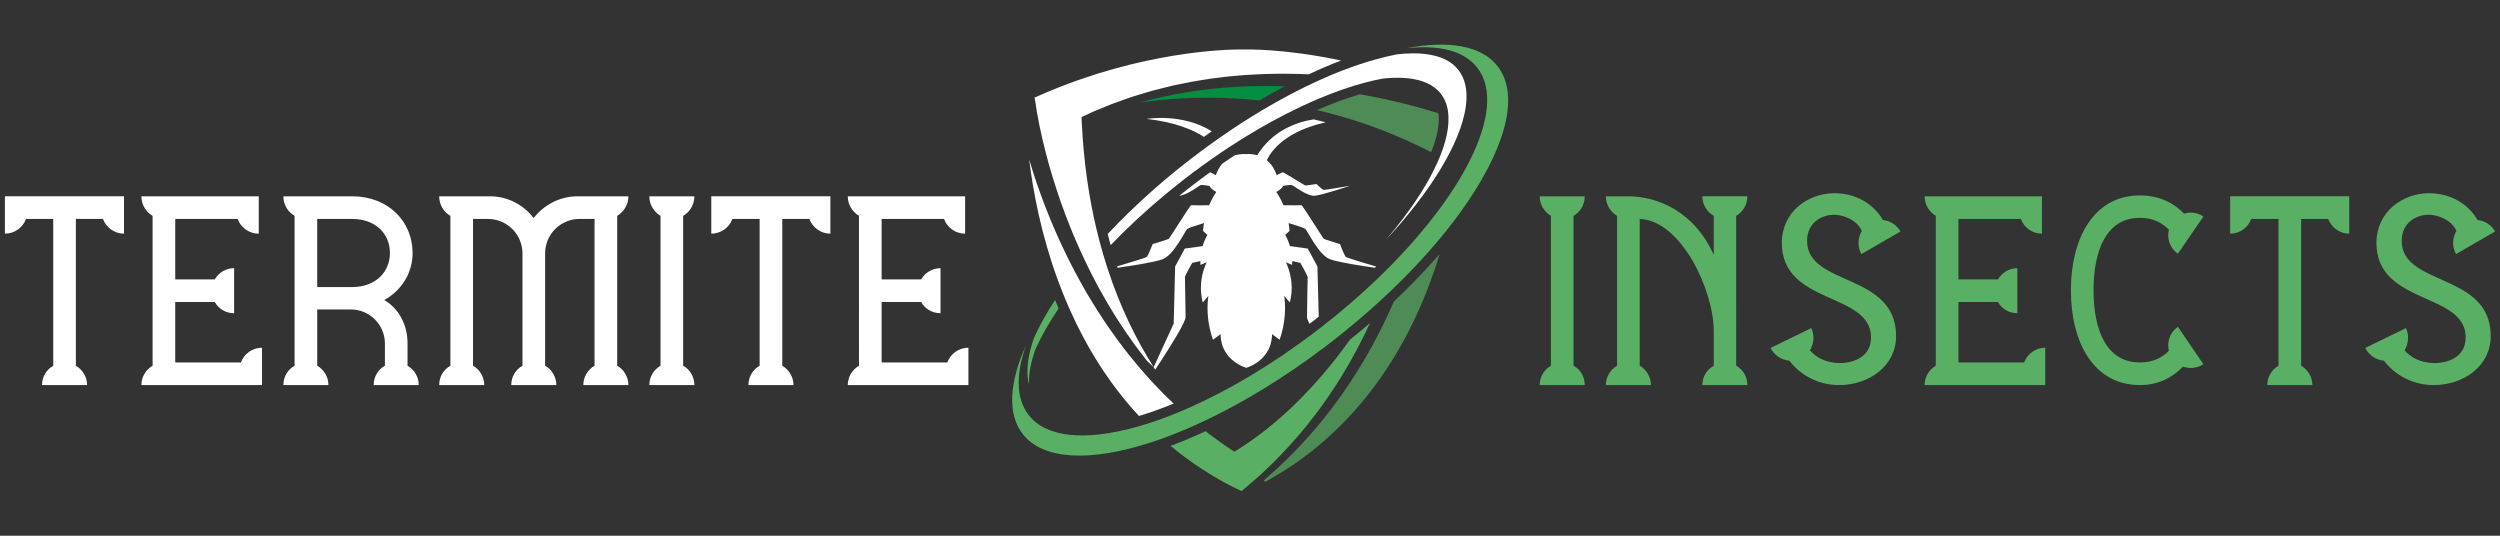 <?xml version="1.0" encoding="utf-8"?>
<!-- Generator: Adobe Illustrator 16.0.0, SVG Export Plug-In . SVG Version: 6.00 Build 0)  -->
<!DOCTYPE svg PUBLIC "-//W3C//DTD SVG 1.1//EN" "http://www.w3.org/Graphics/SVG/1.1/DTD/svg11.dtd">
<svg version="1.1" id="Calque_1" xmlns="http://www.w3.org/2000/svg" xmlns:xlink="http://www.w3.org/1999/xlink" x="0px" y="0px"
	 width="280px" height="60px" viewBox="0 0 280 60" enable-background="new 0 0 280 60" xml:space="preserve">
<rect x="0" y="0" width="280" height="60" fill="#333333" stroke="none"/>
<g>
	<g>
		<g>
			<path fill="#FFFFFF" d="M13.889,21.985v4.185c-1.083,0-1.994-0.689-2.363-1.649H8.498v16.441c0.738,0.442,1.256,1.23,1.256,2.166
				H4.708c0-0.936,0.492-1.724,1.255-2.166V24.521H2.911c-0.345,0.96-1.279,1.649-2.362,1.649v-4.185H13.889z"/>
			<path fill="#FFFFFF" d="M26.984,40.593c0.345-0.96,1.28-1.649,2.363-1.649v4.185H15.835c0-0.936,0.518-1.748,1.256-2.166V24.176
				c-0.738-0.442-1.256-1.255-1.256-2.19h13.144v4.185c-1.083,0-2.019-0.689-2.363-1.649h-6.989v6.769h4.43
				c0.419-0.738,1.23-1.255,2.166-1.255v5.045c-0.936,0-1.747-0.492-2.166-1.255h-4.43v6.769H26.984z"/>
			<path fill="#FFFFFF" d="M41.853,43.128c0-0.936,0.492-1.748,1.256-2.166v-2.486c0-2.092-1.698-3.814-3.815-3.814h-3.766v6.301
				c0.738,0.418,1.255,1.23,1.255,2.166h-5.045c0-0.936,0.492-1.748,1.255-2.166V24.176c-0.763-0.442-1.255-1.255-1.255-2.19h7.703
				c4.062,0,6.769,2.831,6.769,6.351c0,2.19-1.182,4.159-3.175,5.267c1.624,0.936,2.609,2.757,2.609,4.849v2.511
				c0.738,0.418,1.255,1.23,1.255,2.166H41.853z M35.527,32.15h3.913c2.658,0,4.233-1.723,4.233-3.814
				c0-2.117-1.575-3.815-4.233-3.815h-3.913V32.15z"/>
			<path fill="#FFFFFF" d="M69.125,40.962c0.738,0.418,1.256,1.23,1.256,2.166h-5.046c0-0.936,0.517-1.748,1.255-2.166V24.521
				h-1.673c-2.142,0-3.864,1.723-3.864,3.864v12.577c0.738,0.418,1.255,1.23,1.255,2.166h-5.046c0-0.936,0.492-1.748,1.256-2.166
				V28.385c0-2.142-1.748-3.864-3.864-3.864h-1.674v16.441c0.738,0.418,1.255,1.23,1.255,2.166h-5.045
				c0-0.936,0.492-1.748,1.255-2.166V24.176c-0.763-0.442-1.255-1.255-1.255-2.19h5.686c1.993,0,3.766,0.96,4.897,2.437
				c1.132-1.477,2.929-2.437,4.923-2.437h5.686c0,0.936-0.518,1.748-1.256,2.19V40.962z"/>
			<path fill="#FFFFFF" d="M76.513,40.962c0.763,0.418,1.255,1.23,1.255,2.166h-5.045c0-0.936,0.517-1.748,1.255-2.166V24.176
				c-0.738-0.442-1.255-1.255-1.255-2.19h5.045c0,0.936-0.492,1.748-1.255,2.19V40.962z"/>
			<path fill="#FFFFFF" d="M93.004,21.985v4.185c-1.083,0-1.994-0.689-2.363-1.649h-3.027v16.441
				c0.738,0.442,1.256,1.23,1.256,2.166h-5.046c0-0.936,0.492-1.724,1.255-2.166V24.521h-3.052c-0.345,0.96-1.279,1.649-2.362,1.649
				v-4.185H93.004z"/>
			<path fill="#FFFFFF" d="M106.101,40.593c0.345-0.96,1.279-1.649,2.362-1.649v4.185H94.951c0-0.936,0.517-1.748,1.255-2.166
				V24.176c-0.738-0.442-1.255-1.255-1.255-2.19h13.143v4.185c-1.083,0-2.018-0.689-2.362-1.649h-6.99v6.769h4.431
				c0.418-0.738,1.23-1.255,2.165-1.255v5.045c-0.935,0-1.747-0.492-2.165-1.255h-4.431v6.769H106.101z"/>
		</g>
		<g>
			<g>
				<path fill="#59B064" d="M176.237,40.962c0.763,0.418,1.255,1.23,1.255,2.166h-5.046c0-0.936,0.518-1.748,1.256-2.166V24.176
					c-0.738-0.442-1.256-1.255-1.256-2.19h5.046c0,0.936-0.492,1.748-1.255,2.19V40.962z"/>
				<path fill="#59B064" d="M194.452,40.962c0.762,0.418,1.254,1.23,1.254,2.166h-5.045c0-0.936,0.518-1.748,1.279-2.166v-3.864
					c0-4.652-3.691-12.43-8.293-12.577v16.441c0.738,0.418,1.254,1.23,1.254,2.166h-5.045c0-0.936,0.517-1.748,1.255-2.166V24.176
					c-0.738-0.442-1.255-1.255-1.255-2.19h2.51c3.15,0,7.359,1.6,9.574,6.571v-4.381c-0.762-0.442-1.279-1.255-1.279-2.19h5.045
					c0,0.936-0.492,1.748-1.254,2.19V40.962z"/>
				<path fill="#59B064" d="M205.987,43.128c-2.756,0-4.627-1.478-5.586-2.732c-0.863-0.074-1.674-0.591-2.094-1.428l4.555-2.215
					c0.172,0.345,0.246,0.714,0.246,1.083c0,0.492-0.148,0.984-0.395,1.403c0.664,0.763,1.748,1.427,3.422,1.427
					c0.959,0,3.42-0.394,3.42-2.879c0-5.096-9.992-3.594-9.992-10.584c0-3.47,2.93-5.563,5.883-5.563
					c2.904,0,4.701,1.674,5.439,3.003c0.787,0.074,1.525,0.517,1.969,1.28l-4.381,2.535c-0.223-0.395-0.32-0.837-0.32-1.256
					c0-0.468,0.123-0.936,0.369-1.329c-0.492-1.206-2.043-1.821-3.102-1.821c-1.377,0-3.027,0.861-3.027,2.929
					c0,5.12,9.969,3.52,9.969,10.657C212.362,40.986,209.335,43.128,205.987,43.128z"/>
				<path fill="#59B064" d="M226.704,40.593c0.346-0.96,1.281-1.649,2.363-1.649v4.185h-13.512c0-0.936,0.516-1.748,1.254-2.166
					V24.176c-0.738-0.442-1.254-1.255-1.254-2.19h13.143v4.185c-1.082,0-2.018-0.689-2.363-1.649h-6.99v6.769h4.432
					c0.418-0.738,1.23-1.255,2.166-1.255v5.045c-0.936,0-1.748-0.492-2.166-1.255h-4.432v6.769H226.704z"/>
				<path fill="#59B064" d="M246.78,40.789c-0.441,0.296-0.934,0.419-1.402,0.419c-0.295,0-0.615-0.05-0.885-0.147
					c-1.232,1.279-2.832,2.067-4.824,2.067c-5.17,0-7.729-4.775-7.729-10.608s2.559-10.633,7.729-10.633
					c2.066,0,3.715,0.764,4.947,2.043c0.246-0.073,0.492-0.123,0.762-0.123c0.492,0,0.984,0.147,1.402,0.443l-2.854,4.159
					c-0.715-0.468-1.084-1.279-1.084-2.067c0-0.222,0.025-0.418,0.074-0.615c-0.813-0.837-1.871-1.329-3.248-1.329
					c-3.766,0-5.193,3.667-5.193,8.122c0,4.431,1.428,8.073,5.193,8.073c1.377,0,2.436-0.468,3.248-1.305
					c-0.049-0.197-0.074-0.394-0.074-0.615c0-0.788,0.369-1.575,1.084-2.067L246.78,40.789z"/>
				<path fill="#59B064" d="M263.118,21.985v4.185c-1.084,0-1.994-0.689-2.363-1.649h-3.027v16.441
					c0.738,0.442,1.256,1.23,1.256,2.166h-5.047c0-0.936,0.492-1.724,1.256-2.166V24.521h-3.051
					c-0.346,0.96-1.281,1.649-2.363,1.649v-4.185H263.118z"/>
				<path fill="#59B064" d="M272.585,43.128c-2.756,0-4.627-1.478-5.586-2.732c-0.861-0.074-1.674-0.591-2.092-1.428l4.553-2.215
					c0.172,0.345,0.246,0.714,0.246,1.083c0,0.492-0.148,0.984-0.395,1.403c0.666,0.763,1.748,1.427,3.422,1.427
					c0.961,0,3.422-0.394,3.422-2.879c0-5.096-9.994-3.594-9.994-10.584c0-3.47,2.93-5.563,5.883-5.563
					c2.904,0,4.701,1.674,5.439,3.003c0.787,0.074,1.525,0.517,1.969,1.28l-4.381,2.535c-0.221-0.395-0.32-0.837-0.32-1.256
					c0-0.468,0.123-0.936,0.369-1.329c-0.492-1.206-2.043-1.821-3.1-1.821c-1.379,0-3.027,0.861-3.027,2.929
					c0,5.12,9.967,3.52,9.967,10.657C278.96,40.986,275.933,43.128,272.585,43.128z"/>
			</g>
		</g>
	</g>
	<g id="XMLID_1_">
		<path id="XMLID_53_" fill="#FFFFFF" d="M128.43,13.317c3.013,0.348,5.041,1.131,6.411,2.013c0.288-0.211,0.578-0.42,0.871-0.625
			C132.413,12.632,128.43,13.317,128.43,13.317z"/>
		<path id="XMLID_64_" fill="#FFFFFF" d="M130.923,44.7l0.522,0.501c-1.34,0.551-2.635,1.016-3.88,1.389
			c-3.419-3.68-5.921-7.814-7.747-11.917c-0.176-0.393-0.345-0.784-0.51-1.177c-0.138-0.332-0.27-0.666-0.398-0.994
			c-0.165-0.415-0.319-0.825-0.469-1.235c-1.831-5.023-2.731-9.802-3.176-13.412c0.254,0.854,0.527,1.699,0.806,2.541
			c0.327,0.955,0.674,1.904,1.037,2.85c0.369,0.937,0.753,1.874,1.16,2.797c0.41,0.923,0.829,1.842,1.278,2.742
			c0.099,0.205,0.202,0.41,0.308,0.615c0.179,0.359,0.363,0.715,0.553,1.066c0.165,0.311,0.334,0.621,0.505,0.933
			c0.011,0.022,0.026,0.049,0.037,0.069l0.542,0.961l0.202,0.357l0.783,1.293c0.252,0.436,0.539,0.853,0.812,1.277
			c0.275,0.422,0.547,0.847,0.84,1.257l0.871,1.236l0.908,1.209c0.296,0.406,0.625,0.787,0.941,1.182
			c0.322,0.39,0.63,0.788,0.97,1.161l0.832,0.94l0.059,0.07l0.106,0.12c0.343,0.374,0.695,0.732,1.043,1.099l0.521,0.545
			L130.923,44.7z"/>
		<path id="XMLID_65_" fill="#FFFFFF" d="M124.069,30.14c1.434,4.382,3.253,8.015,5.143,10.979l-0.742-0.694
			c-0.195-0.239-0.374-0.48-0.557-0.723c-0.049-0.062-0.096-0.124-0.143-0.186c-0.296-0.396-0.604-0.78-0.882-1.187l-0.85-1.213
			l-0.813-1.233c-0.273-0.41-0.527-0.835-0.78-1.255c-0.252-0.425-0.516-0.84-0.753-1.271l-0.721-1.289l-0.462-0.885l-0.223-0.425
			c-0.106-0.214-0.213-0.425-0.316-0.639c-0.167-0.328-0.329-0.659-0.486-0.991c-0.165-0.342-0.326-0.685-0.479-1.033
			c-0.012-0.021-0.023-0.044-0.029-0.065c-0.404-0.872-0.77-1.761-1.131-2.651c-0.366-0.911-0.711-1.834-1.04-2.76
			c-0.322-0.932-0.63-1.864-0.917-2.805c-0.285-0.945-0.557-1.89-0.794-2.842c-0.249-0.949-0.469-1.904-0.666-2.863
			c-0.195-0.952-0.374-1.937-0.495-2.856l-0.026-0.193l-0.062-0.117c1.655-0.75,3.276-1.392,4.847-1.945
			c0.128-0.047,0.26-0.094,0.389-0.138c10.332-3.574,18.292-3.317,18.292-3.317s4.364-0.144,10.828,1.237
			c-1.19,0.45-2.406,0.97-3.64,1.549l-1.113-0.049l-1.512-0.021c-0.507-0.012-1.011,0.006-1.516,0.015
			c-0.503,0.011-1.008,0.015-1.509,0.05L139.4,8.405l-1.506,0.132c-0.501,0.035-1.002,0.113-1.5,0.176
			c-0.503,0.062-1,0.113-1.498,0.205l-1.491,0.249c-0.495,0.091-0.988,0.201-1.479,0.299l-0.739,0.155l-0.732,0.186l-1.465,0.371
			c-0.959,0.299-1.934,0.552-2.878,0.903c-0.472,0.169-0.949,0.33-1.42,0.506l-0.184,0.073l-1.214,0.49
			c-0.231,0.096-0.465,0.187-0.696,0.286l-0.249,0.117l-0.435,0.2l-0.785,0.359c0.011,0.234,0.018,0.469,0.033,0.7
			c0.22,4.47,0.828,8.486,1.699,12.075c0.103,0.432,0.213,0.856,0.325,1.274c0.107,0.41,0.22,0.813,0.337,1.211
			c0.117,0.413,0.243,0.823,0.371,1.224c0.059,0.183,0.112,0.358,0.176,0.537V30.14z"/>
		<path id="XMLID_66_" fill="#FFFFFF" d="M154.125,29.851c-0.048,0.047-0.092,0.094-0.139,0.138
			c-1.523-0.215-4.122-0.618-5.016-0.952c-1.293-0.479-2.512-3.174-2.772-3.396c-0.135-0.117-1.036-0.407-1.875-0.659
			c0.053,0.325,0.085,0.622,0.103,0.882c-0.161,0.146-0.322,0.293-0.479,0.443c0.168,0.304,0.341,0.674,0.479,1.106
			c0.015,0.051,0.029,0.098,0.044,0.149l2.001,0.275l1.082,2.01l0.144,5.627c-0.173,0.135-0.344,0.271-0.52,0.407
			c-0.173,0.132-0.345,0.267-0.521,0.396c-0.168-0.355-0.271-0.627-0.271-0.773c0-0.959,0.073-4.319,0.073-4.471
			c0-0.146-0.813-1.589-0.813-1.589l-0.918-0.202c0.003,0.155,0,0.298-0.009,0.425c-0.229-0.098-0.464-0.196-0.698-0.296
			c0.22,0.462,0.476,1.14,0.59,1.995c0.142,1.078-0.009,1.963-0.146,2.512c-0.209-0.244-0.422-0.49-0.63-0.739
			c0.073,0.557,0.117,1.22,0.073,1.958c-0.067,1.213-0.331,2.221-0.59,2.956c-0.283-0.208-0.567-0.419-0.85-0.627
			c0,0.396-0.059,1.011-0.37,1.663c-0.122,0.256-0.269,0.482-0.43,0.684c-0.757,0.976-1.819,1.337-2.083,1.422
			c-0.033-0.012-0.077-0.026-0.132-0.045c-0.483-0.172-1.738-0.717-2.38-2.061c-0.311-0.652-0.369-1.268-0.369-1.663
			c-0.282,0.208-0.568,0.419-0.85,0.627c-0.261-0.735-0.524-1.743-0.593-2.956c-0.041-0.738,0.003-1.401,0.077-1.958
			c-0.213,0.249-0.421,0.495-0.63,0.739c-0.14-0.549-0.29-1.434-0.146-2.512c0.109-0.855,0.37-1.533,0.589-1.995
			c-0.234,0.1-0.469,0.198-0.703,0.296c-0.003-0.127-0.007-0.27-0.003-0.425l-0.919,0.202c0,0-0.813,1.442-0.813,1.589
			c0,0.151,0.073,3.512,0.073,4.471c0,0.564-1.497,2.979-2.736,4.884c-0.234,0.36-0.46,0.703-0.663,1.011l-0.176-0.278l0.55-1.192
			l1.694-3.684l0.161-6.396l1.081-2.01l2.002-0.275c0.015-0.052,0.029-0.099,0.044-0.149c0.14-0.433,0.313-0.803,0.48-1.106
			c-0.158-0.15-0.319-0.297-0.48-0.443c0.02-0.26,0.049-0.557,0.103-0.882c-0.838,0.252-1.738,0.542-1.873,0.659
			c-0.261,0.223-1.479,2.918-2.772,3.396c-0.898,0.334-3.512,0.741-5.036,0.952c-0.021-0.05-0.036-0.105-0.054-0.156
			c1.26-0.374,3.191-0.952,3.317-1.051c0.182-0.15,0.663-1.442,0.663-1.442s1.699-0.518,1.813-0.591
			c0.109-0.073,2.379-3.767,2.511-3.767c0.065,0.021,1.167,0.015,2.007,0.007c0.259-0.612,0.549-1.11,0.801-1.486
			c-0.428-0.242-0.703-0.498-0.758-0.685c-0.453-0.07-0.871-0.121-0.962-0.095c-0.202,0.051-1.52,1.135-2.42,1.196
			c0.402-0.325,0.813-0.651,1.226-0.97c0.741-0.571,1.479-1.125,2.224-1.659c0.041,0.029,0.322,0.168,0.645,0.326
			c0.138-0.399,0.358-0.868,0.714-1.284c0.483-0.334,0.967-0.659,1.449-0.976c0.008,0.012,0.011,0.019,0.02,0.029
			c0.354-0.103,0.762-0.152,1.226-0.132c0.465-0.021,0.872,0.029,1.227,0.132c1.647-2.669,4.208-3.675,6.315-4.017
			c0.451,0.103,0.905,0.213,1.353,0.33c-4.357,0.977-5.994,3.003-6.602,4.24c0.596,0.486,0.93,1.146,1.112,1.677
			c0.342-0.165,0.63-0.308,0.653-0.329c0.055-0.056,2.467,1.479,2.555,1.489c0.088,0.015,1.234-0.168,1.234-0.168
			s0.652,0.619,0.802,0.656c0.15,0.032,2.974-0.459,2.974-0.459s-3.043,1.028-3.94,1.116c-0.896,0.088-2.388-1.146-2.599-1.199
			c-0.093-0.026-0.51,0.024-0.964,0.095c-0.059,0.187-0.329,0.442-0.759,0.685c0.254,0.376,0.542,0.874,0.803,1.486
			c0.838,0.008,1.937,0.015,2.007-0.007c0.132,0,2.402,3.693,2.512,3.767c0.11,0.073,1.813,0.591,1.813,0.591
			s0.479,1.292,0.663,1.442C150.871,28.88,152.866,29.48,154.125,29.851z"/>
		<path id="XMLID_101_" fill="#59B064" d="M143.605,50.792c1.389-1.461,2.695-2.994,3.9-4.605c0.984-1.313,1.904-2.67,2.764-4.067
			c0.029-0.044,0.055-0.093,0.084-0.141c1.143-1.871,2.172-3.809,3.088-5.799c-0.737,0.63-1.482,1.255-2.253,1.87
			c-0.513,0.722-1.058,1.45-1.636,2.187c-0.096,0.12-0.195,0.245-0.289,0.365c-2.766,3.454-6.229,6.936-10.393,9.602
			c-0.203,0.132-0.408,0.259-0.618,0.388l-0.311-0.205l-0.63-0.414c-0.208-0.143-0.407-0.293-0.612-0.439l-1.219-0.885
			c-0.153-0.117-0.303-0.239-0.454-0.356c-0.255,0.122-0.513,0.239-0.765,0.352c-1.069,0.479-2.124,0.916-3.152,1.297
			c1.087,0.908,2.252,1.768,3.489,2.573c0.121,0.081,0.243,0.158,0.366,0.234c1.374,0.871,2.52,1.523,4.087,2.253l0.124-0.097
			c0.486-0.41,0.975-0.823,1.453-1.245c0.096-0.084,0.188-0.164,0.282-0.252c0.184-0.161,0.363-0.325,0.542-0.495
			C142.196,52.231,142.907,51.517,143.605,50.792z"/>
		<path id="XMLID_103_" fill="#038E41" d="M143.878,9.675c-0.483-0.029-0.964-0.026-1.45-0.033c-0.496-0.008-0.985-0.02-1.48,0
			l-1.477,0.033l-1.478,0.079c-0.492,0.02-0.981,0.082-1.473,0.122c-0.49,0.048-0.985,0.08-1.471,0.153l-1.468,0.193
			c-0.487,0.077-0.97,0.17-1.458,0.249l-0.728,0.129l-0.726,0.158l-0.073,0.015l-1.372,0.303c-0.495,0.137-0.996,0.26-1.491,0.392
			c3.475-0.494,8.06-0.782,13.32-0.216C141.999,10.691,142.94,10.164,143.878,9.675z"/>
		<path id="XMLID_104_" fill="#4E8B55" d="M159.797,16.792c0.168,0.085,0.334,0.168,0.495,0.252c0.684-1.705,0.97-3.191,0.812-4.356
			c-0.618-0.197-1.241-0.381-1.866-0.561c-0.258-0.069-0.513-0.138-0.771-0.208c-0.947-0.257-1.902-0.491-2.862-0.706
			c-0.964-0.214-1.926-0.41-2.896-0.583c-0.141-0.026-0.275-0.047-0.415-0.07c-1.536,0.451-3.147,1.049-4.803,1.772
			c3.628,0.839,7.457,2.121,11.38,4.006C159.179,16.484,159.489,16.634,159.797,16.792z"/>
		<path id="XMLID_105_" fill="#4E8B55" d="M156.11,33.774c-0.389,0.894-0.796,1.779-1.224,2.649
			c-1.812,3.688-4.006,7.192-6.572,10.393c-1.277,1.603-2.658,3.118-4.114,4.557c-0.737,0.715-1.483,1.418-2.256,2.084
			c-0.14,0.125-0.282,0.245-0.425,0.366c0.07,0.044,0.138,0.093,0.205,0.14c11.24-6.165,16.787-16.555,19.523-25.521
			C159.694,30.232,157.969,32.02,156.11,33.774z"/>
		<path id="XMLID_107_" fill="#59B064" d="M167.741,7.434c-1.809-2.344-5.51-2.939-10.259-2.025c3.657-0.416,6.492,0.253,7.979,2.18
			c1.802,2.327,1.336,6.106-0.905,10.515c-0.431,0.854-0.929,1.729-1.492,2.618v0.004c-1.172,1.863-2.615,3.804-4.304,5.767v0.003
			c-0.566,0.659-1.163,1.326-1.787,1.989v0.003c-0.691,0.74-1.412,1.477-2.166,2.215c0,0,0,0-0.005,0
			c-0.229,0.229-0.461,0.454-0.698,0.678c-1.89,1.802-3.958,3.585-6.185,5.309c-0.026,0.023-0.047,0.041-0.073,0.059
			c-0.223,0.173-0.442,0.342-0.666,0.507c-4.649,3.524-9.359,6.326-13.712,8.28c-0.378,0.173-0.754,0.337-1.128,0.495h-0.003
			c-1.348,0.571-2.655,1.055-3.915,1.45c-0.402,0.129-0.797,0.246-1.189,0.352c-5.605,1.553-10.033,1.223-12.031-1.362
			c-1.429-1.843-1.436-4.595-0.267-7.85c-1.883,4.166-2.15,7.715-0.4,9.974c2.314,2.991,7.7,3.13,14.427,0.933
			c0.391-0.127,0.786-0.264,1.189-0.405c1.267-0.454,2.573-0.989,3.918-1.6c0.366-0.166,0.735-0.337,1.11-0.518
			c4.185-1.999,8.637-4.709,13.042-8.029c0.186-0.139,0.37-0.278,0.557-0.425c0.106-0.079,0.215-0.161,0.322-0.245
			c0.429-0.332,0.854-0.666,1.27-1.003c0.004,0,0.004-0.003,0.009-0.007c1.035-0.828,2.034-1.675,3.001-2.522
			c0.374-0.33,0.74-0.659,1.102-0.993c0.931-0.846,1.821-1.699,2.669-2.552c1.787-1.799,3.407-3.599,4.826-5.376v-0.003
			c0.579-0.722,1.128-1.439,1.641-2.148c0-0.004,0.003-0.004,0-0.009C168.515,16.895,170.319,10.765,167.741,7.434z"/>
		<path id="XMLID_110_" fill="#59B064" d="M115.966,39.123c0.662-1.465,1.538-2.998,2.603-4.572
			c-0.139-0.319-0.271-0.638-0.399-0.957c-0.947,1.447-1.735,2.859-2.347,4.215c-0.56,1.568-1.021,3.581-0.571,5.266
			C115.186,41.733,115.544,40.298,115.966,39.123z"/>
		<path id="XMLID_112_" fill="#FFFFFF" d="M146.041,9.795c-1.047,0.516-2.109,1.076-3.178,1.682
			c-0.518,0.288-1.034,0.589-1.553,0.899c-1.549,0.923-3.105,1.931-4.658,3.018c-0.296,0.2-0.592,0.41-0.885,0.625
			c-0.835,0.598-1.667,1.216-2.494,1.857c-1.333,1.028-2.622,2.09-3.859,3.171c-0.063,0.059-0.125,0.11-0.188,0.169
			c-1.852,1.629-3.584,3.306-5.166,4.99c0.105,0.42,0.216,0.835,0.333,1.248c1.896-1.978,4.009-3.936,6.279-5.807
			c0.41-0.341,0.827-0.678,1.248-1.011c0.234-0.188,0.472-0.373,0.713-0.561c1.366-1.058,2.751-2.057,4.131-2.994
			c0.311-0.209,0.622-0.419,0.935-0.624c2.13-1.395,4.258-2.635,6.341-3.697c0.554-0.285,1.105-0.557,1.65-0.813
			c1.436-0.677,2.839-1.263,4.201-1.755c1.307-0.472,2.573-0.853,3.788-1.143c0.381-0.091,0.759-0.171,1.128-0.24
			c0.773-0.088,1.633-0.132,2.482-0.077c1.424,0.092,2.827,0.469,3.771,1.413c0.11,0.103,0.216,0.22,0.315,0.349
			c0.062,0.079,0.12,0.161,0.171,0.244c0.425,0.645,0.649,1.426,0.682,2.311c0.08,1.709-0.53,3.823-1.72,6.162
			c-0.483,0.952-1.066,1.945-1.737,2.966c-0.996,1.517-2.188,3.091-3.555,4.688c1.24-1.333,2.373-2.663,3.384-3.97
			c0.581-0.75,1.123-1.494,1.625-2.227c1.739-2.552,2.97-4.961,3.58-7.065c0.349-1.194,0.498-2.293,0.43-3.26
			c-0.066-0.974-0.359-1.815-0.887-2.5c-1.482-1.931-4.551-2.025-6.868-1.762c-0.747,0.144-1.521,0.326-2.307,0.546
			c-0.652,0.176-1.318,0.381-1.995,0.608c-1.066,0.358-2.161,0.771-3.273,1.243C147.966,8.88,147.011,9.319,146.041,9.795z"/>
	</g>
</g>
</svg>
